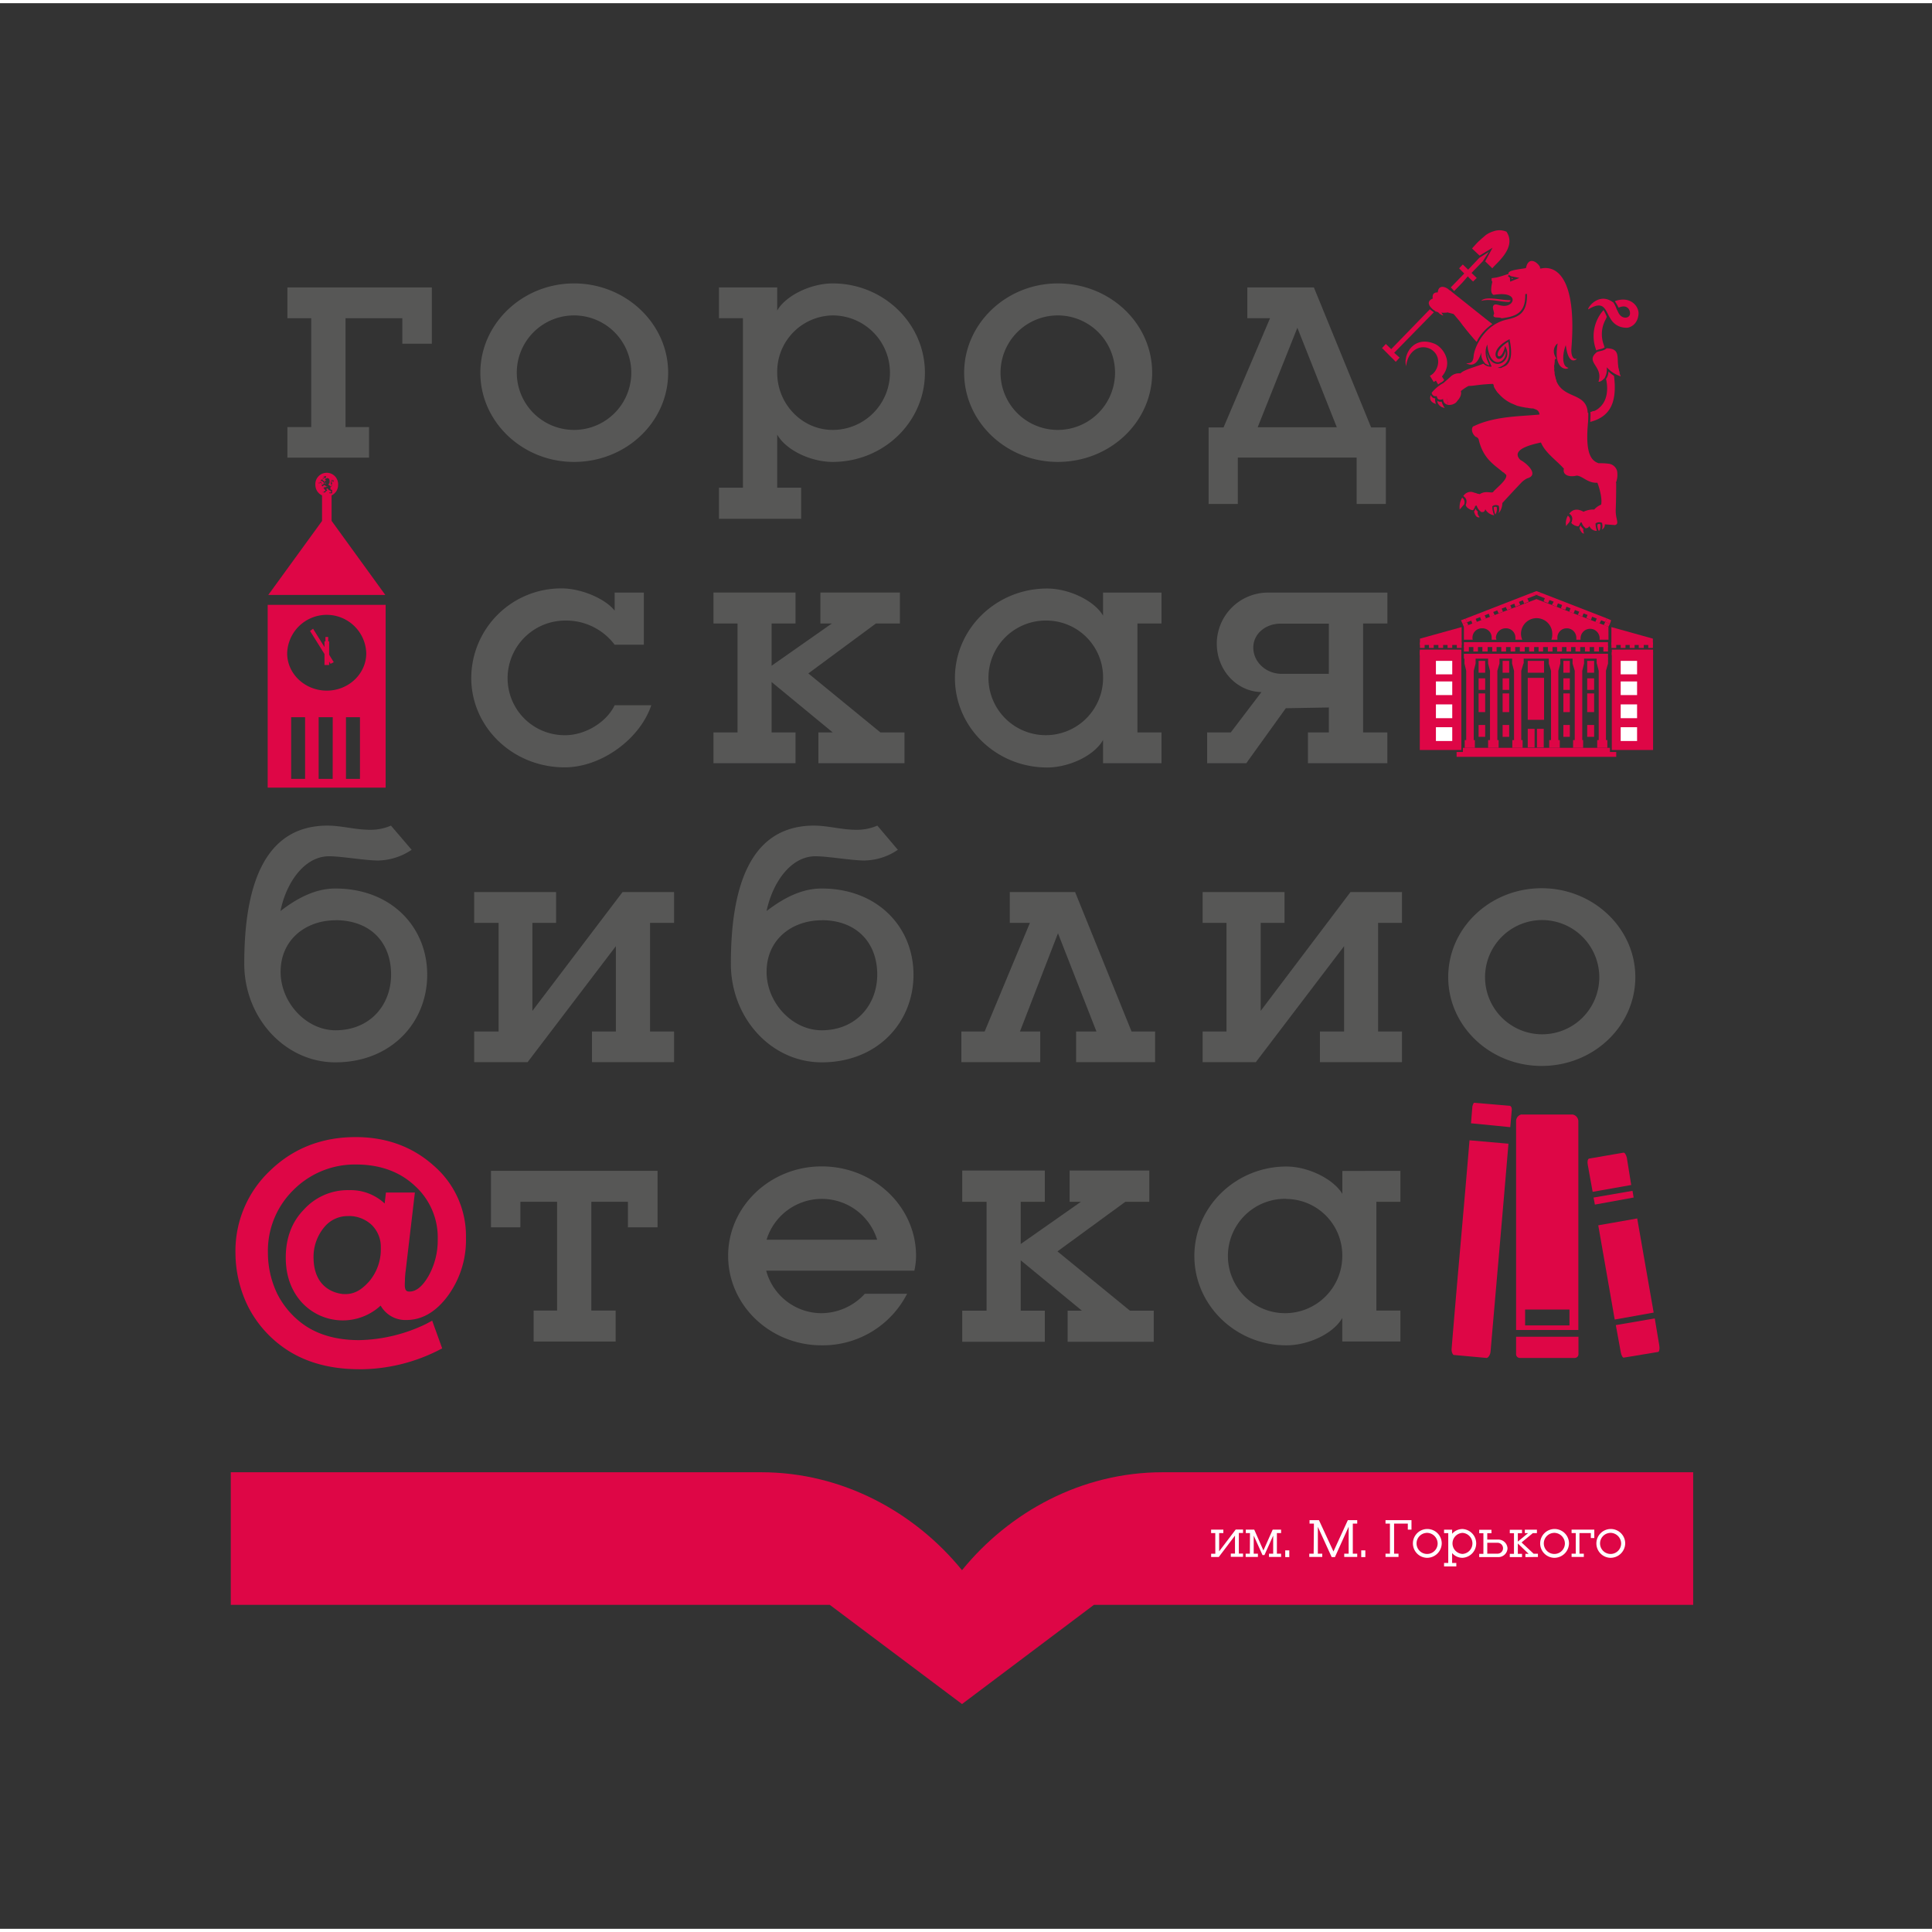 <svg id="Слой_1" data-name="Слой 1" xmlns="http://www.w3.org/2000/svg" width="40" height="40" viewBox="0 0 595.28 593.31"><rect x="0" y="0" width="595.28" height="593.31" fill="#333333" stroke="none"/><defs><style>.cls-1,.cls-4{fill:#de0646;}.cls-2{fill:#fff;}.cls-3{fill:#575756;}.cls-4{fill-rule:evenodd;}</style></defs><title>Монтажная область 1</title><path class="cls-1" d="M296.41,524.06l40.65-30.57H521.69V452.64H358.2c-25,0-47.23,12.28-61.79,30.17h0c-14.56-17.89-36.87-30.17-61.84-30.17H71.11v40.85H255.66l40.75,30.57"/><polygon class="cls-1" points="496.5 192.23 496.5 197.75 509.28 197.75 509.28 195.79 496.5 192.23"/><rect class="cls-1" x="507.86" y="196.97" width="1.43" height="1.69"/><rect class="cls-1" x="496.51" y="196.97" width="1.48" height="1.69"/><rect class="cls-1" x="504.92" y="196.97" width="1.55" height="1.69"/><rect class="cls-1" x="502.14" y="196.97" width="1.5" height="1.69"/><rect class="cls-1" x="499.36" y="196.97" width="1.48" height="1.69"/><polygon class="cls-1" points="454.43 189.13 453.1 189.72 453.69 191.22 455.06 190.63 454.43 189.13"/><polygon class="cls-1" points="457.18 188.07 455.87 188.67 456.4 190.13 457.88 189.54 457.18 188.07"/><polygon class="cls-1" points="467.77 183.97 466.39 184.47 466.94 185.98 468.4 185.38 467.77 183.97"/><polygon class="cls-1" points="459.81 186.98 458.51 187.58 459.09 189.13 460.52 188.53 459.81 186.98"/><polygon class="cls-1" points="462.45 186.06 461.08 186.56 461.75 188.03 463.1 187.48 462.45 186.06"/><polygon class="cls-1" points="465.13 184.97 463.72 185.56 464.39 186.98 465.73 186.48 465.13 184.97"/><polygon class="cls-1" points="470.33 182.91 469.07 183.51 469.6 184.97 471.07 184.38 470.33 182.91"/><polygon class="cls-1" points="492.19 189.13 493.56 189.63 492.85 191.13 491.55 190.63 492.19 189.13"/><polygon class="cls-1" points="489.33 188.03 490.73 188.53 490.2 190.04 488.77 189.44 489.33 188.03"/><polygon class="cls-1" points="478.95 183.97 480.22 184.38 479.62 185.98 478.18 185.38 478.95 183.97"/><polygon class="cls-1" points="486.8 186.98 488.12 187.48 487.52 189.04 486.17 188.44 486.8 186.98"/><polygon class="cls-1" points="484.09 185.98 485.43 186.48 484.87 188.03 483.51 187.48 484.09 185.98"/><polygon class="cls-1" points="481.49 184.97 482.84 185.47 482.3 186.89 480.93 186.48 481.49 184.97"/><polygon class="cls-1" points="476.18 182.87 477.58 183.46 476.98 184.88 475.6 184.29 476.18 182.87"/><polygon class="cls-1" points="494.15 191.63 495.58 192.13 496.04 191.22 494.6 190.63 494.15 191.63"/><polygon class="cls-1" points="475.01 181.74 473.4 182.33 494.6 190.63 495.07 189.54 475.01 181.74"/><polygon class="cls-1" points="495.07 189.54 494.6 190.63 496.04 191.22 496.42 190.13 495.07 189.54"/><polygon class="cls-1" points="451.06 192.23 452.39 191.63 452.04 190.73 450.65 191.22 451.06 192.23"/><polygon class="cls-1" points="451.51 189.63 452.04 190.73 473.4 182.33 471.81 181.74 451.51 189.63"/><polygon class="cls-1" points="473.4 181.14 471.81 181.74 473.4 182.33 475.01 181.74 473.4 181.14"/><polygon class="cls-1" points="450.14 190.13 450.65 191.22 452.04 190.73 451.51 189.63 450.14 190.13"/><path class="cls-1" d="M495.58,192.13,473.4,183.6l-22.35,8.53v4h2.75a1.24,1.24,0,0,1-.11-.6,2.88,2.88,0,0,1,3-2.92,2.83,2.83,0,0,1,2.92,2.92v.6h1.45c0-.23-.14-.41-.14-.6a3,3,0,0,1,3-2.92,2.86,2.86,0,0,1,3,2.92,4.3,4.3,0,0,1,0,.6h2.11a4.66,4.66,0,0,1-.39-1.83,4.82,4.82,0,1,1,9.64,0,4.56,4.56,0,0,1-.28,1.83h1.86v-.6a2.84,2.84,0,0,1,2.89-2.92,2.91,2.91,0,0,1,2.94,2.92v.6H487a4.3,4.3,0,0,1,0-.6,2.94,2.94,0,0,1,5.87,0v.6h2.73Z"/><rect class="cls-1" x="437.46" y="199.66" width="12.81" height="30.44"/><polygon class="cls-1" points="454.66 203.45 454.66 203.45 454.66 201.72 451.23 201.72 451.23 203.45 451.76 205.69 451.76 227.05 451.3 227.05 451.3 229.43 454.43 229.43 454.43 227.05 454.08 227.05 454.08 205.69 454.66 203.45"/><polygon class="cls-1" points="462.01 203.45 462.01 203.45 462.01 201.72 458.51 201.72 458.51 203.45 459.09 205.69 459.09 227.05 458.51 227.05 458.51 229.43 461.75 229.43 461.75 227.05 461.36 227.05 461.36 205.69 462.01 203.45"/><rect class="cls-1" x="455.58" y="202.64" width="2.02" height="3.65"/><rect class="cls-1" x="455.58" y="208.02" width="2.02" height="3.56"/><rect class="cls-1" x="455.58" y="222.39" width="2.02" height="3.66"/><rect class="cls-1" x="455.58" y="212.67" width="2.02" height="5.75"/><rect class="cls-2" x="442.43" y="202.64" width="5.03" height="4.15"/><rect class="cls-2" x="442.43" y="208.98" width="5.03" height="4.2"/><rect class="cls-2" x="442.43" y="216.05" width="5.03" height="4.25"/><rect class="cls-2" x="442.43" y="223.08" width="5.03" height="4.25"/><polygon class="cls-1" points="469.4 203.45 469.47 203.45 469.47 201.72 465.9 201.72 465.9 203.45 466.5 205.69 466.5 227.05 465.97 227.05 465.97 229.43 469.14 229.43 469.14 227.05 468.72 227.05 468.72 205.69 469.4 203.45"/><rect class="cls-1" x="462.98" y="202.64" width="2.02" height="3.65"/><rect class="cls-1" x="462.98" y="208.02" width="2.02" height="3.56"/><rect class="cls-1" x="462.98" y="222.39" width="2.02" height="3.66"/><rect class="cls-1" x="462.98" y="212.67" width="2.02" height="5.75"/><rect class="cls-1" x="470.72" y="202.64" width="5.03" height="3.65"/><rect class="cls-1" x="470.72" y="223.58" width="2.11" height="5.75"/><rect class="cls-1" x="473.57" y="223.58" width="2.08" height="5.75"/><rect class="cls-1" x="470.72" y="207.88" width="5.03" height="12.92"/><polygon class="cls-1" points="480.75 203.45 480.75 203.45 480.75 201.72 477.21 201.72 477.21 203.45 477.9 205.69 477.9 227.05 477.34 227.05 477.34 229.43 480.59 229.43 480.59 227.05 480.15 227.05 480.15 205.69 480.75 203.45"/><polygon class="cls-1" points="488.07 203.45 488.07 203.45 488.07 201.72 484.53 201.72 484.53 203.45 485.2 205.69 485.2 227.05 484.69 227.05 484.69 229.43 487.79 229.43 487.79 227.05 487.52 227.05 487.52 205.69 488.07 203.45"/><rect class="cls-1" x="481.7" y="202.64" width="1.99" height="3.65"/><rect class="cls-1" x="481.7" y="208.02" width="1.99" height="3.56"/><rect class="cls-1" x="481.7" y="222.39" width="1.99" height="3.66"/><rect class="cls-1" x="481.7" y="212.67" width="1.99" height="5.75"/><polygon class="cls-1" points="495.46 203.45 495.46 203.45 495.46 201.72 491.96 201.72 491.96 203.45 492.01 203.45 492.59 205.69 492.59 227.05 492.13 227.05 492.13 229.43 495.25 229.43 495.25 227.05 494.82 227.05 494.82 205.69 495.46 203.45"/><rect class="cls-1" x="489.04" y="202.64" width="2.13" height="3.65"/><rect class="cls-1" x="489.04" y="208.02" width="2.13" height="3.56"/><rect class="cls-1" x="489.04" y="222.39" width="2.13" height="3.66"/><rect class="cls-1" x="489.04" y="212.67" width="2.13" height="5.75"/><polygon class="cls-1" points="496.04 230.71 496.04 229.43 450.74 229.43 450.74 230.71 448.8 230.71 448.8 232.21 497.99 232.21 497.99 230.71 496.04 230.71"/><rect class="cls-1" x="451.05" y="196.88" width="44.4" height="1.5"/><rect class="cls-1" x="451.05" y="200.45" width="44.4" height="1.5"/><polygon class="cls-1" points="450.35 192.23 450.35 197.75 437.51 197.75 437.51 195.79 450.35 192.23"/><rect class="cls-1" x="437.51" y="196.97" width="1.44" height="1.69"/><rect class="cls-1" x="448.87" y="196.97" width="1.48" height="1.69"/><rect class="cls-1" x="440.29" y="196.97" width="1.46" height="1.69"/><rect class="cls-1" x="443.19" y="196.97" width="1.46" height="1.69"/><rect class="cls-1" x="446.02" y="196.97" width="1.44" height="1.69"/><rect class="cls-1" x="451.05" y="198.07" width="1.53" height="1.69"/><rect class="cls-1" x="462.56" y="198.07" width="1.48" height="1.69"/><rect class="cls-1" x="453.97" y="198.07" width="1.41" height="1.69"/><rect class="cls-1" x="456.75" y="198.07" width="1.62" height="1.69"/><rect class="cls-1" x="459.78" y="198.07" width="1.34" height="1.69"/><rect class="cls-1" x="482.65" y="198.07" width="1.44" height="1.69"/><rect class="cls-1" x="494.03" y="198.07" width="1.42" height="1.69"/><rect class="cls-1" x="485.43" y="198.07" width="1.46" height="1.69"/><rect class="cls-1" x="488.35" y="198.07" width="1.46" height="1.69"/><rect class="cls-1" x="491.16" y="198.07" width="1.51" height="1.69"/><rect class="cls-1" x="465.44" y="198.07" width="1.41" height="1.69"/><rect class="cls-1" x="476.92" y="198.07" width="1.44" height="1.69"/><rect class="cls-1" x="479.76" y="198.07" width="1.51" height="1.69"/><rect class="cls-1" x="468.29" y="198.07" width="1.51" height="1.69"/><rect class="cls-1" x="471.14" y="198.07" width="1.55" height="1.69"/><rect class="cls-1" x="474.06" y="198.07" width="1.39" height="1.69"/><rect class="cls-1" x="437.46" y="199.17" width="12.81" height="1.69"/><rect class="cls-1" x="496.62" y="200.03" width="12.72" height="30.07"/><rect class="cls-2" x="499.36" y="202.64" width="5.05" height="4.15"/><rect class="cls-2" x="499.36" y="208.98" width="5.05" height="4.2"/><rect class="cls-2" x="499.36" y="216.05" width="5.05" height="4.25"/><rect class="cls-2" x="499.36" y="223.08" width="5.05" height="4.25"/><rect class="cls-1" x="496.62" y="199.17" width="12.72" height="1.69"/><path class="cls-1" d="M110.59,420.89c-9.22,0-17.12-2.29-23.34-6.76a34.86,34.86,0,0,1-10.84-12.6,37.65,37.65,0,0,1-3.86-16.43,34,34,0,0,1,10.7-25.42c7.1-6.86,15.93-10.31,26.35-10.31,9.57,0,17.69,3.05,24.19,8.94a28.6,28.6,0,0,1,9.78,22.1A29.11,29.11,0,0,1,138.2,398c-3.65,5.07-8,7.73-13,7.73a8.75,8.75,0,0,1-7.92-4.44,17.18,17.18,0,0,1-24.23-.91c-3.32-3.64-5-8.31-5-13.88,0-6,1.87-11,5.57-14.78a18.22,18.22,0,0,1,14-6,15.33,15.33,0,0,1,10.9,4.11l.39-3.37h8.92L125,390.54c-.12.77-.16,1.49-.22,2.36,0,.7-.06,1.37-.06,2,0,2.06.82,2.06,1.51,2.06,2,0,3.95-1.6,5.77-4.73a22.42,22.42,0,0,0,2.87-11.33,21.43,21.43,0,0,0-7-16.47c-4.7-4.43-10.84-6.61-18.12-6.61a26.66,26.66,0,0,0-19.37,7.88,26.23,26.23,0,0,0-7.83,19.35,29.19,29.19,0,0,0,2.83,12.51,26.08,26.08,0,0,0,8,9.45c4.54,3.29,10.38,4.92,17.28,4.92a49.33,49.33,0,0,0,20.65-5l1.85-1,3.08,8.54-1.49.77a54,54,0,0,1-24,5.67m-3.4-47.2a9.29,9.29,0,0,0-7.49,3.48,14.25,14.25,0,0,0-3.25,9.48c.15,9.36,6.8,10.82,9,11.05,3.3.26,5.65-1.11,8.14-3.89a15.24,15.24,0,0,0,3.58-10.4,9.43,9.43,0,0,0-2.81-7,10.24,10.24,0,0,0-7.16-2.74"/><path class="cls-3" d="M116.75,264.16c-4.31,0-11.53-1.32-15.33-1.32-7.88,0-13.37,8.57-15,16.88,5-3.88,10.66-6.94,16.91-6.94,17.13,0,28.3,11.77,28.3,26.56s-11.17,27-28.3,27c-15.4,0-28.07-13.6-28.07-30.4,0-23.59,5.91-42.54,25.67-42.54,4.33,0,8.51,1.29,13.19,1.29a15.8,15.8,0,0,0,6.34-1.29l6.37,7.45a19,19,0,0,1-10,3.29m-13.46,18.43c-9,0-16.91,5.84-16.91,15.89,0,9.49,7.92,18,16.91,18,10.59,0,17.13-7.72,17.13-17.17,0-10.08-6.54-16.75-17.13-16.75"/><polygon class="cls-3" points="182.4 326.27 182.4 316.83 189.76 316.83 189.76 290.54 162.57 326.27 146.1 326.27 146.1 316.83 153.63 316.83 153.63 283.37 146.1 283.37 146.1 273.88 171.34 273.88 171.34 283.37 164.04 283.37 164.04 310.48 191.81 273.88 207.69 273.88 207.69 283.37 200.29 283.37 200.29 316.83 207.69 316.83 207.69 326.27 182.4 326.27"/><path class="cls-3" d="M266.61,264.16c-4.22,0-11.57-1.32-15.32-1.32-7.93,0-13.37,8.57-15.1,16.88,5.08-3.88,10.65-6.94,17-6.94,17.09,0,28.27,11.77,28.27,26.56s-11.18,27-28.27,27c-15.52,0-28-13.6-28-30.4,0-23.59,5.85-42.54,25.62-42.54,4.29,0,8.49,1.29,13.1,1.29a15.71,15.71,0,0,0,6.41-1.29l6.32,7.45a18.72,18.72,0,0,1-10,3.29m-13.44,18.43c-9.11,0-17,5.84-17,15.89,0,9.49,7.87,18,17,18,10.45,0,17.09-7.72,17.09-17.17,0-10.08-6.64-16.75-17.09-16.75"/><polygon class="cls-3" points="331.57 326.27 331.57 316.83 337.83 316.83 325.98 286.57 314.27 316.83 320.51 316.83 320.51 326.27 296.21 326.27 296.21 316.83 303.39 316.83 317.33 283.37 311.13 283.37 311.13 273.88 331.26 273.88 348.65 316.83 355.9 316.83 355.9 326.27 331.57 326.27"/><polygon class="cls-3" points="406.69 326.27 406.69 316.83 414.14 316.83 414.14 290.54 386.95 326.27 370.55 326.27 370.55 316.83 377.9 316.83 377.9 283.37 370.55 283.37 370.55 273.88 395.78 273.88 395.78 283.37 388.44 283.37 388.44 310.48 416.1 273.88 431.98 273.88 431.98 283.37 424.61 283.37 424.61 316.83 431.98 316.83 431.98 326.27 406.69 326.27"/><path class="cls-3" d="M475,327.45c-15.86,0-28.78-12.22-28.78-27.38s12.92-27.38,28.78-27.38,28.87,12.28,28.87,27.38S491,327.45,475,327.45m0-44.95a17.6,17.6,0,1,0,17.77,17.57A17.65,17.65,0,0,0,475,282.5"/><polygon class="cls-3" points="202.6 359.77 202.6 377.17 193.47 377.17 193.47 369.31 182.2 369.31 182.2 402.82 189.69 402.82 189.69 412.36 164.42 412.36 164.42 402.82 171.65 402.82 171.65 369.31 160.34 369.31 160.34 377.17 151.28 377.17 151.28 359.77 202.6 359.77"/><path class="cls-3" d="M266.49,397.65h13a29.18,29.18,0,0,1-26.31,15.88c-15.91,0-28.83-12.37-28.83-27.57s12.92-27.56,28.83-27.56c16.11,0,29.07,12.42,29.07,27.56a20.39,20.39,0,0,1-.53,4.58H236.08a17.68,17.68,0,0,0,17.09,13.09,18.31,18.31,0,0,0,13.32-6M236.19,381h34.07a17.82,17.82,0,0,0-34.07,0"/><path class="cls-3" d="M431.49,359.77v9.54h-7.41v33.51h7.41v9.53H413.58v-7.26c-2.71,4.8-10.38,8.44-17.24,8.44C380.75,413.53,368,401.16,368,386s12.77-27.56,28.36-27.56c6.9,0,14.64,4,17.24,8.44v-7.07Zm-35.15,8.62A17.62,17.62,0,1,0,413.58,386a17.38,17.38,0,0,0-17.24-17.57"/><polygon class="cls-3" points="123.96 104.92 123.96 97.06 106.46 97.06 106.46 130.61 113.71 130.61 113.71 140.02 88.55 140.02 88.55 130.61 95.89 130.61 95.89 97.06 88.55 97.06 88.55 87.58 133.05 87.58 133.05 104.92 123.96 104.92"/><path class="cls-3" d="M176.83,141.34C161,141.34,148,129,148,113.87s13-27.53,28.87-27.53,29,12.33,29,27.53-13,27.47-29,27.47m0-45.14a17.64,17.64,0,1,0,0,35.28,17.64,17.64,0,1,0,0-35.28"/><path class="cls-3" d="M239.47,87.58V94.7c2.52-4.48,10.19-8.36,17.1-8.36,15.63,0,28.41,12.33,28.41,27.53s-12.78,27.47-28.41,27.47c-6.81,0-14.5-3.7-17.1-8.44v16.38h7.37v9.59H221.52v-9.59h7.39V97.06h-7.39V87.58Zm17.1,8.62a17.35,17.35,0,0,0-17.1,17.67c0,9.63,7.65,17.61,17.1,17.61a17.64,17.64,0,0,0,0-35.28"/><path class="cls-3" d="M325.92,141.34c-15.86,0-28.85-12.33-28.85-27.47s13-27.53,28.85-27.53C342,86.34,355,98.67,355,113.87s-13,27.47-29.08,27.47m0-45.14a17.64,17.64,0,0,0,0,35.28,17.64,17.64,0,1,0,0-35.28"/><path class="cls-3" d="M418,154.3V140H381.39V154.3h-9V130.7H377l14.32-33.64h-7V87.58h20.51l17.63,43.12H427v23.6ZM399.74,100l-12.23,30.66h24.38Z"/><path class="cls-3" d="M174,235.45c-16,0-28.8-12.37-28.8-27.57a27.71,27.71,0,0,1,27.9-27.57c5.83,0,13.29,3.06,16.28,6.85V181.6h9v16.06h-9a18.71,18.71,0,0,0-15.22-7.44,17.78,17.78,0,0,0-17.76,17.66,17.55,17.55,0,0,0,17.76,17.66c6.07,0,12.64-3.88,15.22-9.22h11.29c-3.55,10.55-15.53,19.13-26.67,19.13"/><polygon class="cls-3" points="245.11 181.59 245.11 191.13 237.74 191.13 237.74 204.14 256.29 191.13 252.78 191.13 252.78 181.59 277.27 181.59 277.27 191.13 269.87 191.13 249.06 206.51 271.26 224.68 278.69 224.68 278.69 234.17 252.16 234.17 252.16 224.68 256.57 224.68 237.74 209.16 237.74 224.68 245.11 224.68 245.11 234.17 219.83 234.17 219.83 224.68 227.25 224.68 227.25 191.13 219.83 191.13 219.83 181.59 245.11 181.59"/><polygon class="cls-3" points="321.93 359.68 321.93 369.31 314.5 369.31 314.5 382.31 333.04 369.31 329.57 369.31 329.57 359.68 354.12 359.68 354.12 369.31 346.73 369.31 325.82 384.59 348.14 402.85 355.49 402.85 355.49 412.44 328.95 412.44 328.95 402.85 333.35 402.85 314.5 387.34 314.5 402.85 321.93 402.85 321.93 412.44 296.48 412.44 296.48 402.85 303.98 402.85 303.98 369.31 296.48 369.31 296.48 359.68 321.93 359.68"/><path class="cls-3" d="M357.87,181.6v9.53h-7.41v33.55h7.41v9.49h-18V227c-2.62,4.75-10.35,8.49-17.25,8.49-15.66,0-28.39-12.37-28.39-27.57s12.73-27.57,28.39-27.57c6.94,0,14.7,3.89,17.25,8.36V181.6Zm-35.24,8.62a17.66,17.66,0,1,0,17.25,17.66,17.5,17.5,0,0,0-17.25-17.66"/><path class="cls-3" d="M403,234.17v-9.49h6.44V217l-13.26.23L384,234.17H371.94v-9.49h7.28l9.45-12.42c-7.85-.18-13.76-7-13.76-14.88a15.78,15.78,0,0,1,15.73-15.78h36.84v9.53H420v33.55h7.46v9.49Zm6.44-43H394.58c-4.71,0-8.42,3.2-8.42,7.35,0,4.47,3.9,8.12,8.81,8.12h14.46Z"/><path class="cls-2" d="M374.45,471.38h-1.29v-1.06h3.77v1.06h-1.29V477l5.1-6.71H383v1.06h-1.29v6.35H383v1h-3.77v-1h1.29v-5.54l-5,6.59h-2.35v-1h1.29Z"/><path class="cls-2" d="M385.14,471.38h-1.29v-1.06h2.6l2.83,6.42,2.86-6.42h2.58v1.06h-1.29v6.35h1.29v1H391v-1h1.29v-5.57l-2.7,6H389l-2.71-6v5.57h1.29v1h-3.77v-1h1.29Z"/><path class="cls-2" d="M396,478.78v-2.07h1.25v2.07Z"/><path class="cls-2" d="M404.84,468.46h-1.35V467.4h2.9l4.47,9.65,4.43-9.65h2.89v1.06h-1.36v9.27h1.36v1h-4v-1h1.36v-8.31l-4.23,9.36h-1l-4.26-9.32v8.27h1.36v1h-4v-1h1.35Z"/><path class="cls-2" d="M419.42,478.78v-2.07h1.26v2.07Z"/><path class="cls-2" d="M433.77,470.32v-1.86h-4.23v9.27h1.36v1h-4v-1h1.36v-9.27h-1.36V467.4h8v2.92Z"/><path class="cls-2" d="M439.58,479a4.44,4.44,0,1,1,4.64-4.42A4.52,4.52,0,0,1,439.58,479Zm0-7.68a3.25,3.25,0,1,0,3.38,3.26A3.32,3.32,0,0,0,439.58,471.31Z"/><path class="cls-2" d="M450.61,479a4.2,4.2,0,0,1-3.19-1.46v3.05h1.29v1.06h-3.77v-1.06h1.29v-9.2h-1.29v-1.06h2.48v1.26a4.24,4.24,0,0,1,3.19-1.46,4.44,4.44,0,0,1,0,8.87Zm0-7.68a3.25,3.25,0,0,0,0,6.49,3.25,3.25,0,0,0,0-6.49Z"/><path class="cls-2" d="M461.58,478.78h-5.81v-1h1.29v-6.35h-1.29v-1.06h3.77v1.06h-1.29v1.95h3.38a2.85,2.85,0,0,1,2.86,2.7A2.81,2.81,0,0,1,461.58,478.78Zm-.15-4.41h-3.18v3.36h3.18a1.68,1.68,0,1,0,0-3.36Z"/><path class="cls-2" d="M470,478.78v-1h1l-3.33-3.19v3.19h1.29v1h-3.77v-1h1.29v-6.35h-1.29v-1.06h3.77v1.06h-1.29V474l3.16-2.61h-1v-1.06h3.72v1.06h-1.26l-3.48,2.88,3.72,3.47h1.33v1Z"/><path class="cls-2" d="M478.79,479a4.44,4.44,0,1,1,4.64-4.42A4.52,4.52,0,0,1,478.79,479Zm0-7.68a3.25,3.25,0,1,0,3.38,3.26A3.32,3.32,0,0,0,478.79,471.31Z"/><path class="cls-2" d="M490.16,472.91v-1.53h-3.5v6.35H488v1h-3.77v-1h1.29v-6.35h-1.29v-1.06h7v2.59Z"/><path class="cls-2" d="M496.12,479a4.44,4.44,0,1,1,4.63-4.42A4.52,4.52,0,0,1,496.12,479Zm0-7.68a3.25,3.25,0,1,0,3.38,3.26A3.32,3.32,0,0,0,496.12,471.31Z"/><path class="cls-4" d="M468.22,417.42h17a1.16,1.16,0,0,0,1.13-1.2v-5.34H467.13v5.34a1.16,1.16,0,0,0,1.09,1.2m.55-75h15.78a2.14,2.14,0,0,1,1.76,2v64.39H467.13V344.39a2.12,2.12,0,0,1,1.64-2m1.14,60.12h13.67v4.89H469.91Z"/><path class="cls-4" d="M454.54,338.82l10.66.91c.42.09.65.69.6,1.29l-.46,5.29-12.1-1.19.42-5.16a4.23,4.23,0,0,1,.45-1.14Zm-6.48,77.69,10,.91c.42,0,1.09-.88,1.2-1.88,1.83-21.36,3.73-42.66,5.52-64.13l-12-1.05c-1.76,21.32-3.77,42.78-5.51,64.18-.09,1,.34,2,.79,2"/><path class="cls-4" d="M489.6,356l10.61-1.83c.38-.08.84.65,1.05,1.6l1.34,8.36-11.88,2.11-1.51-8.37c-.19-.9,0-1.76.39-1.87M491,368,503,365.93l.35,2.06-11.94,2.18Zm1.45,8.55,12-2.11,5.07,29-12,2.15Zm18.56,39-10.68,1.77c-.32.11-.74-.66-.93-1.58l-1.54-8.44,12-2.06,1.4,8.39c.16.92,0,1.74-.29,1.92"/><path class="cls-4" d="M442.82,94.51c0,.78,1.3,1.69,1.92,1.69A5.09,5.09,0,0,1,443.58,94Zm4.52-5-.75.78a2.43,2.43,0,0,0,2,1.32,4.26,4.26,0,0,1-1.25-2.1m-6.75,25.33,1.16,1.87.68-.41.69,1.19a4.93,4.93,0,0,1,1.21-.78l.66-.59-.71-1.1c3.54-4.19.55-8.71-2.07-10-5.46-2.37-8.7,1.42-9.07,4.7l-.07.37v.41a6.22,6.22,0,0,0,.18,1.37c.49-4.84,4.42-7.12,7.78-5.16,3.57,2.38,2,6.93-.44,8.08M445,92.6a2.66,2.66,0,0,0,2,1.32,4.57,4.57,0,0,1-1.34-2Zm5.52,59.74a5.76,5.76,0,0,0-.76,3.65c.57-.59,1-1.19,1.36-1.55a1.77,1.77,0,0,0-.6-2.1m-2.45-63.67,2.45-2.51,1.74-2,.39.45,1.23,1.15L455,84.65l-1.6-1.54,3.45-3.57,1.9-2.92-2.94,1.83-3.45,3.65-1.65-1.6-1.13,1.19,1.58,1.6h0L447,87.58a7.61,7.61,0,0,1,1,1.09m-6.26,6.62-12.17,12.42,1.67,1.5-1.18,1.28L426,106.42l-.19-.13L427,105l1.66,1.59,11.91-12.28c.4.37.86.6,1.28,1m37.23,15h0v0h0Zm16-13.69a14.71,14.71,0,0,0-1-2.06,12,12,0,0,0-2.23,12.42c.72-.41,1.62-.32,2.55-.91l-.26-.83a9.39,9.39,0,0,1,.7-8ZM478.9,111.45v0l-.61-.32c2.07,2.88-2,2.19.07-1.18l.63.31Zm18.39,3.37a10.07,10.07,0,0,1-1.71-1.37,3.91,3.91,0,0,1-.77,2.38l.05.18.07,0v.18c.42,2,.65,6-2.08,8.39a5.06,5.06,0,0,1-1.72,1.1l-.35,0-.34.18-.4.09a24.43,24.43,0,0,1-.07,3.06c6.6-1.69,8.28-6.62,7.32-14.29M459.88,75.35l-4,2.42-2.32-2.19c.45-.51,1.09-1.24,1.93-2.11.46-.4.95-.86,1.59-1.41l.68-.59a8.15,8.15,0,0,1,2.41-1.19,5.38,5.38,0,0,1,4,.13c3.29,4.94-3.25,9.73-4.35,11.28l-2.21-2.15ZM487,160.87l-.35.78c.46,1.51,1.13,1.78,1.37,1.78v-.18a2.33,2.33,0,0,1-.17-1.28,2.38,2.38,0,0,1-.85-1.1m-44.8-66c-1.18-.78-3.26-2.65-.87-3.83h.18l-.07-.1h0c-.17-1.32.41-1.69,1.11-1.82H443c.16-2.19,1.9-2,3.27-1l.07.09h0l.9.69a2.78,2.78,0,0,0-1.37,1.36,3.72,3.72,0,0,0,.9,1.33,1.33,1.33,0,0,1-.21,1,8.42,8.42,0,0,1-.64-1.46l-.28.09a1.44,1.44,0,0,1,.56-1.69l-.42-.41a1.67,1.67,0,0,0-.54,2.37,2.47,2.47,0,0,0-.92,1,1.72,1.72,0,0,1-1.11-2h-.63a2.29,2.29,0,0,0,1.88,2.65l.72.73a1.22,1.22,0,0,1-.47,1.28,5.15,5.15,0,0,1-.65-1.92,2.52,2.52,0,0,0-2,1.24Zm55,14.92c.11-.73-.56-1-.56,0a8,8,0,0,0,2.74,5.16l-.31-.09a9.43,9.43,0,0,1-4-2.69,5.67,5.67,0,0,1-.73,3.46h-.09a3.2,3.2,0,0,1-1.36,1l-.38,0c1.63-4.78-4.3-6-.5-9.12.81-.41,2.13-.32,3-1.18h0c5.11.08,2.5,3.83,4.14,7.71a8.22,8.22,0,0,1-1.92-4.25m.74,38c0,4.16-.07,6.35-.12,7.86-.23,3.38,1.3,4.65-.23,5.15l-3.15-.23a1.73,1.73,0,0,1-.86,1.61,4.09,4.09,0,0,0,0-2.06,1.94,1.94,0,0,0-2,.18,7,7,0,0,0,.41,2.28,2.4,2.4,0,0,1-2.31-1.5,1.13,1.13,0,0,1-1.21.68l-.41-.45a2.73,2.73,0,0,1-.74-1.33l-.49.09c0,.55-.44.91-.58,1.14-.47-.32-.26-.91-.18-1.23.32-1.09,2.4-2.18,5.51-2.18l.27-.56c-3.12-.41-6,1.05-6.23,2.24v0a3.78,3.78,0,0,0-.22,1.37,2.25,2.25,0,0,1-1.24-.77c.41-1.23.39-2.1-.68-2.78.88-1.2,2.29-1.79,4.4-.6a6.81,6.81,0,0,1,3.3-.69,5.49,5.49,0,0,1,2.12-1.5c.38-1.59-.36-4.74-1.15-6.76-3,.19-4.54-2.1-6.38-2.19-2.45.6-4.44-.27-3.93-2.14-2.44-2.69-5.75-4.88-7.09-8.08-.51.23-10,1.69-6.33,5.39,2.23,1.18,5.77,4.65,2.14,5.66a7,7,0,0,0-1.7,1.18c-1.9,2-3.61,3.83-6,6.44a4.92,4.92,0,0,1-1.15,3.15,4,4,0,0,0,.07-2.29,1.77,1.77,0,0,0-2,.14,6.81,6.81,0,0,0,.58,2.78,3.72,3.72,0,0,1-2.72-1.82c-.13-.18,0,1.19-1.45.73l0-.09A3.23,3.23,0,0,1,455,154.8l-.51.09c0,.64-.61,1.14-.65,1.33a2.22,2.22,0,0,1,0-2c.39-1.1,2.43-2.19,5.42-2.06l.31-.58c-3.11-.32-5.87,1-6.22,2.19l-.41,1.87c-.33.09-.9,0-1.32-1,.42-1.29.32-2-.75-2.79a2.73,2.73,0,0,1,2.55-1.28l.38.09h0l.57.19.52.13c.32.18.15.09,1.06.28,2-1.29,3.83,0,4.2-.78,1-1.19,4.38-3.7,3.93-5.16l-.36-.32-.35-.36-.3-.14c-2.46-2.14-6-4-7.4-9.81a1.27,1.27,0,0,0-1-1.09c-1.69-1.46-1.14-3.29-.52-3.29,6.5-3.15,14.74-3,20.19-3.57a1.74,1.74,0,0,0-1.07-1.54l-.85-.33a8.13,8.13,0,0,1-1.88-.23h-.26l-.92-.17c-.68-.1-1.28-.29-1.91-.42l-.39-.18c-.46-.18-.79-.36-1.2-.5a11.83,11.83,0,0,1-5.63-5.34c2.59,0,5.24,0,7.53.08a3.08,3.08,0,0,1-1.58,1.79l.21.41a3,3,0,0,0,2-2.1H469l.33.82a3.29,3.29,0,0,1-1.74,2.06l.31.4a4,4,0,0,0,1.75-1.86,6,6,0,0,0,.65,1.09,2.27,2.27,0,0,1-1.5,1.37l.28.32a2.05,2.05,0,0,0,1.6-1.19l.85.78a1.14,1.14,0,0,1-1,.91l.35.46a1.44,1.44,0,0,0,1-1,5.94,5.94,0,0,0,2.59,1l0-.51a6.76,6.76,0,0,1-5-4.65l.6.09a3.78,3.78,0,0,0,2.11-2.82h0l0-.14c1.93.68,4.08-1.1,3.24-4.43-1.11,3-4.63.68.47-3.79-.92,6.44,1.55,7.85,3.15,7.44,1.32,7.8,9.41,4.84,10.13,11.18v.41h.12v.09h.08c0,1.09,0,2.11-.08,3h0c-.89,9.63,1,11.69,3.26,12.51a19.58,19.58,0,0,1,3.36.18,3.11,3.11,0,0,1,2.32,2.11,6.71,6.71,0,0,1-.35,3.73m-33-55.72c-2.78,0-5.75-1.1-8.53-.32,1.41-1.6,6-.18,9.08-.22l-.18.4Zm.65-7.94,2.64.54L465.3,85.8l-.07-1.23-.6-.46.29-.42Zm-.7-.64c-.54-1.28,3.59-1.46,5.35-1.87.74-3.75,3.54-1.87,4.33-.28v.46l.17-.09v.09c4.89-1.18,11.23,2.87,9.49,24.64-.16,2.06.54,3.57,1.61,3.06l-.12.28c-.65.5-2.41,1-3.11-3.74l-.09-.51v-.18c-.74,1.6-1.67,6.53.79,7-.23.68-4.79.91-3.32-7.44-.18-.09-2,1.6-.71,4.06l.32.59c-.32.23-.92,0-1.44-.36-2.4,3.05-.22,4.51.81,4.24l0,.6c-1.21.32-3.4-1.19-2.32-8.22-7.67,5.53-2.52,8.72-1.41,6.26,0,4.24-6.81,3.92-4.82-4.61-2.5,2.82-4.27,6.3-8.29,5.2,3.93-1.1,3.93-4.57,3.05-9.12-8,4-2.73,9.21-1.25,3.64.76,3.38-4.79,6.44-5.61-2-1.59,3.47,1.05,6.43.54,6.43a5,5,0,0,1-1.35-.68l0-.13a3.74,3.74,0,0,1-1-3.15c-.21.17-1.25,5.24-4.72,3.28,1.59.1,2.18-.41,2.32-2.19.32-3.19,3.68-9.82,10.17-11.23,3.31-.77,6.44-1.68,6.25-7.94l-.51.09c.17,6.07-3.27,6.9-7.29,7.44-.79-.54-3.18.23-2.32-1.37,0-.91-.74-2-.08-2.69.58-.5,1.61.09,2.32.14,4.17.86,5.89-4.71-2.38-3.29-1-.41-.86-2.1-.39-4.06-.33-.32-.21-.68-.21-1.1,1.82-.22,1.82-.22,5.21-1.32m1.43,1.41-.51-.18v.37Zm31.29,7c4.88-1.78,7.52,1.69,7.32,4-.28,3.19-2.57,4.15-3.57,4.19a6.77,6.77,0,0,1-1.43-.13,5.33,5.33,0,0,1-3.3-2.15c-2-2.69-1.9-6.58-7.2-3.37V94.1c.71-1.59,3.94-4.65,7.55-2H497A6.17,6.17,0,0,1,498,94H498l.14.32.44.87c1,2.28,3.38,2,3.62.69s-.84-3.29-3.48-2.06a18.72,18.72,0,0,0-1.11-1.92m-5.45,68.79a4.86,4.86,0,0,0,.42,1.86l.28-.09a3.51,3.51,0,0,0,.21-1.92.72.72,0,0,0-.91.15m-9.08-2.79a4.66,4.66,0,0,0-.53,3.23c.39-.67,1-1,1.23-1.77a1.65,1.65,0,0,0-.7-1.46m-40.86-36.15a1.33,1.33,0,0,1-1.33-1.05c-1,2.14,1.45,2.74,1.55,2.79a3.14,3.14,0,0,1-.22-1.74m7.86-23.41c2.07,1.83,3.18,2.51,5.77,2.32l-.14-.63c-3.22.73-6.83-3.75-7.21-3.93l-.15-.22-2.35-.6h-.55l.37-1.09a2.64,2.64,0,0,0,2.45,0A17.51,17.51,0,0,1,447,92.91a1.48,1.48,0,0,0,.37-1,3,3,0,0,0,2.41.14,9.19,9.19,0,0,1-1.4-1.69l11.39,8.53a14.66,14.66,0,0,0-4.82,5.44,69.38,69.38,0,0,1-4.92-6m-5.86,24.42a1.44,1.44,0,0,1-1.35-.28l.19.78a2.65,2.65,0,0,0,1.71,1.36l.42.14-.3-.5a6.59,6.59,0,0,1-.67-1.5m16.06,32.63a6.91,6.91,0,0,0,.51,2.19,3.38,3.38,0,0,0,.44-2.29.85.85,0,0,0-1,.1m-10.06-35.78c.35,1.27-.7,2.78-1.95,3.65a3.25,3.25,0,0,1,.51-1.79,4,4,0,0,1-2.75.1,4.48,4.48,0,0,0,.39,2.19,1.77,1.77,0,0,1-1.48-.87,2.91,2.91,0,0,1,2.82-4l-.11-.5a3.28,3.28,0,0,0-3.52,3.65c-.42.27-1.26.09-1.32-1a1.17,1.17,0,0,1-1.58-1,11.74,11.74,0,0,1,3.61-3c1-.86,1.67-1.46,2.51-2.23a3.74,3.74,0,0,1,2.73-.73c1.12-1.19,4.75-2,7.07-3a3.25,3.25,0,0,0,2.46.92c.34,0-1.23-2.2-1.26-4.29,1.33,6.34,8.41,2.87,5.49-2.11-1.18,6-5,2.51.95-1.27,1,5.06-.07,7.25-3.77,8.17,1.48,1.28,4.79,2.28,8.48-3.29-.21,3.25.84,5.07,2.2,5.75l-.09.19c-.37,1.09-.42,1.86-2,2.5-11.37-1-14.78.36-17,.28a12.75,12.75,0,0,0-2.39,1.6m-3.62,2.73a3.48,3.48,0,0,0,.49,1.33l.53-.18a2.48,2.48,0,0,1,.24-1.15h-1.26m8.83,34.37a2.1,2.1,0,0,1-.71-.91,2.49,2.49,0,0,1-.45.91c.21.69.59,2,1.65,1.78.39.09-.79-.59-.49-1.78"/><path class="cls-4" d="M479.13,109.57a12.85,12.85,0,0,0,.41,6.76l-3.05,1.87-4.29-2.73-1.06-.6-4.61-1.15-5.2.51-3-2,4.12.18,3-1.37,4-3,2.74-3.15,2.63-1.6,4.17.41-1.25,3.88Z"/><path class="cls-4" d="M466.71,118.1a33.12,33.12,0,0,1,3.73.23l5.47,4.67-1.67,1.54-5.59-.86-3.84-3.2.67-1.78Z"/><path class="cls-4" d="M459.81,98.89l-13-10.36-3.36,1.1-1.25.73-.3,1.78-.09,2s.35.69.41.78a6.83,6.83,0,0,0,3.37.41,6.18,6.18,0,0,0,3.19-2.38s6.08,5.76,6.17,5.76l4.87.22"/><polygon class="cls-4" points="455.03 104.33 447.18 94.93 446.8 93.92 448.17 93.01 454.87 97.06 456.68 99.26 455.84 101.73 455.03 104.33"/><path class="cls-4" d="M442.8,121.08s.25,1.82,2.13.73l3.27-2.42a11.73,11.73,0,0,0,.06-1.69c-.06,0-1.3-.46-1.3-.46l-3.59,1.65Z"/><path class="cls-4" d="M446.23,123.77a3.28,3.28,0,0,0,2.34-.69c1-.91.58-2.87.58-2.87h-2.41c-.19-.09-1.14.6-1.14.6Z"/><path class="cls-4" d="M459.94,116.83a8.61,8.61,0,0,0,1.42,3c1.09,1.38,5.46,1.38,5.74,1.42a27.68,27.68,0,0,0,5.56-1.42,14.85,14.85,0,0,0,1.17-3.87,9.18,9.18,0,0,0-1-2.65,21.8,21.8,0,0,0-5-.91c-.84.09-5.43,1.51-5.43,1.51Z"/><path class="cls-4" d="M499.36,115a19.05,19.05,0,0,1-.84-3.1,35.35,35.35,0,0,0-.94-3.56,2.07,2.07,0,0,0-1-.42c-.23,0-1.06.92-1.06,1a9.74,9.74,0,0,0,0,1.87c.16.23.69,1.6.83,1.69s1.7,1.6,1.7,1.6Z"/><path class="cls-4" d="M484.14,160.1a3.15,3.15,0,0,0,2.08,1.09,3.61,3.61,0,0,0,.69-1.41c0-.51,3.36-1.28,3.36-1.28l1.67-.59s.63-.13.63-.5.07-.92-.16-.92a21,21,0,0,0-2.34.23c-.14,0-3.69,1-3.69,1s-.74,1-.95,1.19a11,11,0,0,0-1.29,1.23"/><path class="cls-4" d="M451.65,154.63a2.67,2.67,0,0,0,2.18,1.59s.57-1.33.57-1.42.73-.68.86-.77,2.27-.92,2.27-.92,1.51-.36,1.62-.36a7.77,7.77,0,0,1,.86-.32l.17-1.09h-1.77c-.11,0-2.64.31-2.64.31l-2,.5"/><path class="cls-1" d="M82.48,241.7h36.34V185.38H82.48ZM94,239H89.71V220H94Zm8.5,0H98.18V220h4.34Zm8.41,0h-4.31V220h4.31Zm-10.2-27.19c-6.76,0-12.23-5.17-12.23-11.51a12.19,12.19,0,0,1,24.37,0c0,6.34-5.47,11.51-12.14,11.51"/><polygon class="cls-1" points="101.42 200.76 101.42 196.61 101.12 196.61 101.12 195.28 100.27 195.28 100.27 196.61 99.98 196.61 99.98 198.39 96.46 192.73 95.53 193.42 99.98 200.53 99.98 203.91 101.42 203.91 101.42 202.87 101.85 203.55 102.83 203.04 101.42 200.76"/><path class="cls-1" d="M100.32,146.41l0,.09h0v.09l.18-.09h-.18Zm.07.09h0Z"/><path class="cls-1" d="M99.25,159.5,82.66,182.33h36.06L102.17,159.5h0v-7.85a3.52,3.52,0,0,0,2-3.19,3.51,3.51,0,1,0-7,0,3.55,3.55,0,0,0,2.06,3.19v7.85Zm.18-8.85a.41.41,0,0,1,0-.18.22.22,0,0,1,.06.18h-.11m.27.09v-.09l.07.09a.16.16,0,0,0,.07.14.14.14,0,0,1-.14-.14m.41.1c0-.1-.06-.1-.06-.19h.06v.19m1.26.13a.19.19,0,0,1,0-.13l0,0c0,.09-.07.09-.07.09m.32.09s0,0-.07-.09h.07v.09Zm.27,0h0l-.06-.09H102v.09m.34-2.78c-.07,0-.11-.09-.2-.18a.32.32,0,0,1-.07.26H102c.07-.26-.25-.36-.06-.4s.13-.09.2-.19c.27,0,.13.23.2.51h0Zm-.22.08h0a.47.47,0,0,0,0-.17c.07.09.09.09.09.09.07.5,0,.77-.39.87V149h0l0-.09H102a.68.68,0,0,0,.12-.51m0-.67v.08c0,.1-.07,0-.13.1-.05-.28-.1-.51.13-.68,0,0,0,0,.07.08h0a.47.47,0,0,0,0,.42m-.27-.6a.4.4,0,0,1,.43-.19h0c0,.1.07.1.07.19h0v.1c.07.08.26.08.26,0a.16.16,0,0,0-.23-.1l-.06-.19c.29,0,.46.1.42.29a.26.26,0,0,1-.19.27h-.09c-.07,0-.14-.1-.18-.19s-.11-.41-.43-.18Zm-2-1.28s.07,0,.12-.09h0a.28.28,0,0,0,.12-.05h.24c.19.33-.16.6-.24.74l-.12-.14L100,146l-.21.09-.14-.09a.51.51,0,0,1,.09-.19m-.23.6h-.13l.11-.14.09.14.21-.23L100,146l-.09.27-.19.14.09.09-.09.09-.07-.09h0l-.13.09-.11.18h-.12l.29-.36Zm.78.49h0a1.93,1.93,0,0,0-.48,0,1.9,1.9,0,0,1,.48,0m-1.37,0h0l0-.09H99c0-.1.14,0,.19,0h.07l.73.59c-.07.1-.19.14-.26.23l-.07.1-.33-.5H99c-.09-.1-.21-.29-.07-.33m-.57,1.1-.09,0-.23-.23h0l.09-.08.14.18.66-.78c0,.1,0,.1,0,.1l-.68.77Zm.55-.09c-.16-.18-.43,0-.46.23V148h0a.39.39,0,0,1,.55-.31.38.38,0,0,1,.12.59l0,.08h0c-.06.1-.06.1-.1.1l0-.1h0l0-.08c.11,0,.21-.32,0-.41m0,.72c0,.1,0,.1.09.1v.09s-.16,0-.09-.19m.21.28-.1-.09h.1l0,.09h0Zm.11-.09h-.07s0-.09,0-.09h-.07c-.07,0-.07-.1-.07-.1s-.09,0-.09,0,.09,0,.19-.13.11-.1.16-.18h.11a4.74,4.74,0,0,1,.48-.28c0,.1.07.1.14.1A.45.45,0,0,1,100,148c.07.32.45,0,.29-.19-.07.33-.29.19,0-.08,0,.27,0,.31-.11.41h0c.21-.1.21-.14.14-.51-.43.37-.14.6-.07.28,0,.13-.27.41-.29-.18-.12.27.07.41,0,.41V148h-.07s0,0,0,0-.07.23-.3,0c.14,0,.14,0,.16,0a.84.84,0,0,1,.57-.69.36.36,0,0,0,.4-.41h0a.4.4,0,0,1-.44.41c-.07,0-.2,0-.13-.08l0-.19h.18c.18.09.31-.23-.18-.14a1.39,1.39,0,0,1,0-.27h0l.29-.18a.8.8,0,0,0,.35-.1c0-.22.17,0,.22,0v.1h0c.23-.14.66.09.52,1.36,0,.19,0,.23.14.23h-.07s-.11,0-.16-.23h0v-.08c0,.18-.09.41,0,.41s-.3.09-.21-.41a.27.27,0,0,0,0,.27v0h0c0,.1,0,.28,0,.28.11.41.54.27.59.59V149h0v.19h0c-.05.59,0,.64.2.73h.21c.06,0,.09.08.09.08v.69c0,.23,0,.32,0,.32H102c0-.09-.1-.09-.1,0v.09c-.05,0-.1,0-.11-.09h-.33a.49.49,0,0,0,0-.23s.11-.09.27,0,.11-.09.16,0c.05-.09.11-.09.11-.09a.6.6,0,0,0-.06-.41c-.14,0-.26-.19-.37-.19s-.25,0-.2-.09c-.16-.17-.33-.22-.39-.5-.07,0-.67.19-.4.33s.33.26.13.36c0,0,0,0-.1.09s-.25.14-.34.32a.43.43,0,0,1,0,.18l0-.09h-.11a.51.51,0,0,0,0,.19l-.16-.19s0,.09,0,.09a.85.85,0,0,1-.14-.09h-.16a.32.32,0,0,0,0-.27H100c.08,0,.24-.23.24-.33h0V150a.72.72,0,0,1-.41-.5c0-.08,0-.08-.12-.08s0-.19,0-.19c.41-.14.87-.14,1.19-.23l-.06-.09h-.37l0-.09c-.14,0-.16-.09-.23-.19l0,0h0s0,0-.06-.09h-.44c-.07.09-.09.09-.16.09a2.07,2.07,0,0,0,0,.23h-.16"/></svg>